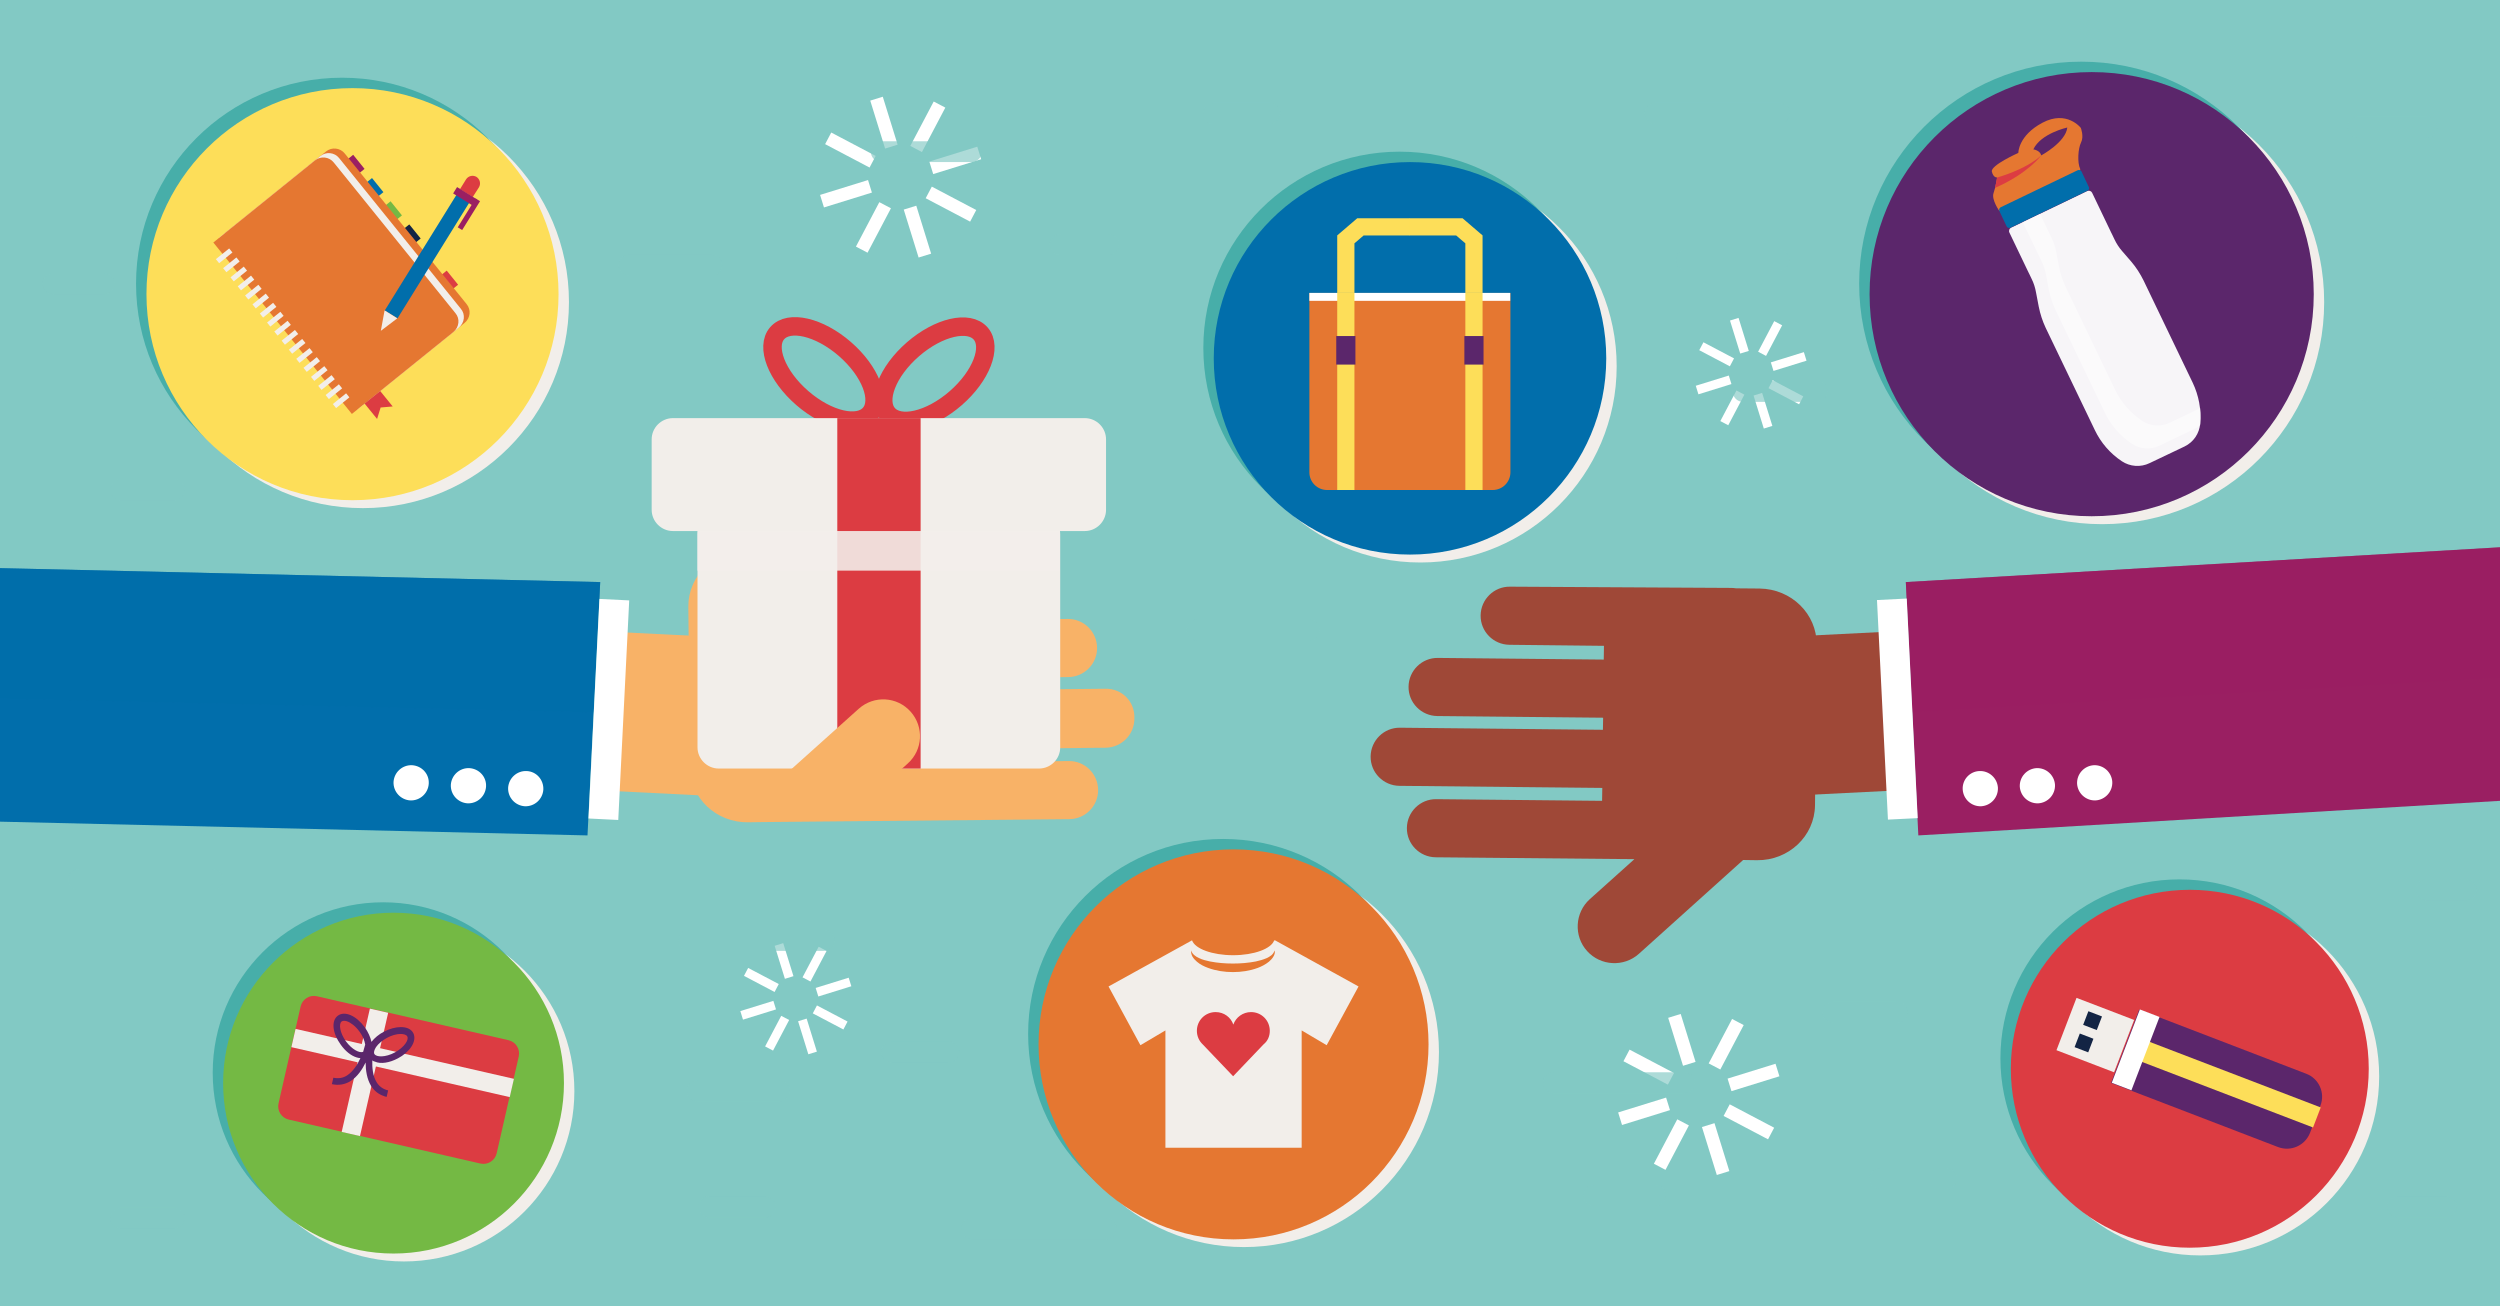 <?xml version="1.0" encoding="utf-8"?>
<!-- Generator: Adobe Illustrator 19.1.0, SVG Export Plug-In . SVG Version: 6.00 Build 0)  -->
<svg version="1.1" id="Layer_1" xmlns="http://www.w3.org/2000/svg" xmlns:xlink="http://www.w3.org/1999/xlink" x="0px" y="0px"
	 viewBox="0 0 1200 627" style="enable-background:new 0 0 1200 627;" xml:space="preserve">
<style type="text/css">
	.st0{fill:#82C9C4;}
	.st1{fill:#FFFFFF;}
	.st2{fill:#9F4837;}
	.st3{fill:#9A1F62;}
	.st4{opacity:0.5;fill:#9A1F62;}
	.st5{fill:#F8B267;}
	.st6{fill:#016EAB;}
	.st7{opacity:0.5;fill:#016EAB;}
	.st8{fill:none;stroke:#DC3C42;stroke-width:8.872;stroke-miterlimit:10;}
	.st9{fill:#F2EEEA;}
	.st10{fill:#DC3C42;}
	.st11{opacity:0.89;fill:#F2EEEA;}
	.st12{fill:#47AEA9;}
	.st13{fill:#FDDE59;}
	.st14{fill:#5B266B;}
	.st15{fill:#E57731;}
	.st16{fill:#74B944;}
	.st17{fill:none;stroke:#FDDE59;stroke-width:8.266;stroke-miterlimit:10;}
	.st18{fill:#132444;}
	.st19{opacity:0.66;}
	.st20{fill:none;stroke:#82C9C4;stroke-width:10;stroke-linecap:round;stroke-linejoin:round;stroke-miterlimit:10;}
	.st21{opacity:0.95;fill:#FFFFFF;}
	.st22{opacity:0.49;fill:#FFFFFF;}
</style>
<rect class="st0" width="1200" height="627"/>
<g>
	
		<rect x="421.2" y="46.8" transform="matrix(0.955 -0.296 0.296 0.955 1.62 128.276)" class="st1" width="6.3" height="24.1"/>
	
		<rect x="442.1" y="48.8" transform="matrix(0.885 0.466 -0.466 0.885 79.662 -200.485)" class="st1" width="6.3" height="24.1"/>
	
		<rect x="455.4" y="65" transform="matrix(0.296 0.955 -0.955 0.296 396.364 -383.739)" class="st1" width="6.3" height="24.1"/>
	
		<rect x="453.3" y="85.9" transform="matrix(-0.466 0.885 -0.885 -0.466 755.856 -260.328)" class="st1" width="6.3" height="24.1"/>
	
		<rect x="437.1" y="99.2" transform="matrix(-0.955 0.296 -0.296 -0.955 893.742 87.107)" class="st1" width="6.3" height="24.1"/>
	
		<rect x="416.3" y="97.1" transform="matrix(-0.885 -0.466 0.466 -0.885 739.597 401.233)" class="st1" width="6.3" height="24.1"/>
	
		<rect x="403" y="80.9" transform="matrix(-0.296 -0.955 0.955 -0.296 437.53 508.385)" class="st1" width="6.3" height="24.1"/>
	<rect x="405" y="60.1" transform="matrix(0.466 -0.885 0.885 0.466 154.14 399.609)" class="st1" width="6.3" height="24.1"/>
</g>
<g>
	
		<rect x="804.3" y="487.1" transform="matrix(0.955 -0.296 0.296 0.955 -111.567 261.449)" class="st1" width="6.3" height="24.1"/>
	
		<rect x="825.2" y="489.1" transform="matrix(0.885 0.466 -0.466 0.885 329.018 -328.296)" class="st1" width="6.3" height="24.1"/>
	
		<rect x="838.5" y="505.3" transform="matrix(0.296 0.955 -0.955 0.296 1086.618 -439.737)" class="st1" width="6.3" height="24.1"/>
	
		<rect x="836.5" y="526.2" transform="matrix(-0.466 0.885 -0.885 -0.466 1707.09 46.212)" class="st1" width="6.3" height="24.1"/>
	
		<rect x="820.3" y="539.5" transform="matrix(-0.955 0.296 -0.296 -0.955 1773.166 834.544)" class="st1" width="6.3" height="24.1"/>
	
		<rect x="799.4" y="537.4" transform="matrix(-0.885 -0.466 0.466 -0.885 1256.479 1409.654)" class="st1" width="6.3" height="24.1"/>
	
		<rect x="786.1" y="521.2" transform="matrix(-0.296 -0.955 0.955 -0.296 513.514 1444.993)" class="st1" width="6.3" height="24.1"/>
	
		<rect x="788.1" y="500.4" transform="matrix(0.466 -0.885 0.885 0.466 -30.857 973.678)" class="st1" width="6.3" height="24.1"/>
</g>
<g>
	
		<rect x="374.3" y="453" transform="matrix(0.955 -0.296 0.296 0.955 -119.705 132.157)" class="st1" width="4.3" height="16.6"/>
	
		<rect x="388.7" y="454.4" transform="matrix(0.885 0.466 -0.466 0.885 260.701 -128.841)" class="st1" width="4.3" height="16.6"/>
	
		<rect x="397.9" y="465.6" transform="matrix(0.296 0.955 -0.955 0.296 734.242 -48.517)" class="st1" width="4.3" height="16.6"/>
	
		<rect x="396.5" y="480" transform="matrix(-0.466 0.885 -0.885 -0.466 1016.398 363.122)" class="st1" width="4.3" height="16.6"/>
	
		<rect x="385.3" y="489.1" transform="matrix(-0.955 0.296 -0.296 -0.955 904.84 857.822)" class="st1" width="4.3" height="16.6"/>
	
		<rect x="370.9" y="487.7" transform="matrix(-0.885 -0.466 0.466 -0.885 472.037 1108.745)" class="st1" width="4.3" height="16.6"/>
	
		<rect x="361.8" y="476.6" transform="matrix(-0.296 -0.955 0.955 -0.296 8.573 976.024)" class="st1" width="4.3" height="16.6"/>
	
		<rect x="363.2" y="462.2" transform="matrix(0.466 -0.885 0.885 0.466 -221.187 574.461)" class="st1" width="4.3" height="16.6"/>
</g>
<g>
	
		<rect x="832.9" y="152.8" transform="matrix(0.955 -0.296 0.296 0.955 -10.253 254.475)" class="st1" width="4.3" height="16.6"/>
	
		<rect x="847.3" y="154.2" transform="matrix(0.885 0.466 -0.466 0.885 173.627 -377.168)" class="st1" width="4.3" height="16.6"/>
	
		<rect x="856.5" y="165.4" transform="matrix(0.296 0.955 -0.955 0.296 770.288 -697.892)" class="st1" width="4.3" height="16.6"/>
	
		<rect x="855.1" y="179.7" transform="matrix(-0.466 0.885 -0.885 -0.466 1423.085 -482.776)" class="st1" width="4.3" height="16.6"/>
	
		<rect x="843.9" y="188.9" transform="matrix(-0.955 0.296 -0.296 -0.955 1712.574 135.042)" class="st1" width="4.3" height="16.6"/>
	
		<rect x="829.5" y="187.5" transform="matrix(-0.885 -0.466 0.466 -0.885 1476.297 756.609)" class="st1" width="4.3" height="16.6"/>
	
		<rect x="820.4" y="176.3" transform="matrix(-0.296 -0.955 0.955 -0.296 889.712 1024.936)" class="st1" width="4.3" height="16.6"/>
	
		<rect x="821.8" y="162" transform="matrix(0.466 -0.885 0.885 0.466 289.312 819.897)" class="st1" width="4.3" height="16.6"/>
</g>
<g>
	<g>
		
			<rect x="849.9" y="317.6" transform="matrix(-4.982324e-02 -0.999 0.999 -4.982324e-02 590.178 1246.548)" class="st2" width="76.3" height="49.9"/>
		<g>
			<polygon class="st3" points="1200,262.7 1200,384.4 920.8,401 914.8,279.4 			"/>
			<polygon class="st4" points="1200,262.7 1200,325.4 917.9,342 914.8,279.4 			"/>
			
				<rect x="857.9" y="333.4" transform="matrix(-4.982990e-02 -0.999 0.999 -4.982990e-02 615.894 1267.067)" class="st1" width="105.5" height="14.3"/>
			<path class="st1" d="M950.1,370.1c4.7-0.2,8.6,3.4,8.9,8c0.2,4.7-3.4,8.6-8,8.9c-4.7,0.2-8.6-3.4-8.9-8
				C941.8,374.3,945.4,370.3,950.1,370.1z"/>
			<path class="st1" d="M977.5,368.7c4.7-0.2,8.6,3.4,8.9,8c0.2,4.7-3.4,8.6-8,8.9c-4.7,0.2-8.6-3.4-8.9-8
				C969.3,372.9,972.9,369,977.5,368.7z"/>
			<path class="st1" d="M1005,367.3c4.7-0.2,8.6,3.4,8.9,8c0.2,4.7-3.4,8.6-8,8.9c-4.7,0.2-8.6-3.4-8.9-8
				C996.8,371.5,1000.4,367.6,1005,367.3z"/>
		</g>
		<path class="st2" d="M724.8,281.6c-7.7-0.1-14,6.1-14.1,13.8c-0.1,7.7,6.1,14,13.8,14.1l45.4,0.5l-0.1,6.6l-79.6-0.8
			c-7.7-0.1-14,6.1-14.1,13.8c-0.1,7.7,6.1,14,13.8,14.1l79.6,0.8l-0.1,5.8l-97.4-1c-7.7-0.1-14,6.1-14.1,13.8
			c-0.1,7.7,6.1,14,13.8,14.1l97.4,1l-0.1,6.2l-79.6-0.8c-7.7-0.1-14,6.1-14.1,13.8c-0.1,7.7,6.1,14,13.8,14.1l95.4,0.9l-21.4,19.2
			c-7.2,6.5-7.8,17.7-1.3,24.9c6.5,7.2,17.7,7.8,24.9,1.3l50-45l6.6,0.1c15.3,0.2,27.7-11.6,27.9-26.3l0.8-77.2
			c0.1-14.7-12.1-26.7-27.4-26.9l-11.3-0.1c-0.7-0.1-1.5-0.2-2.3-0.2L724.8,281.6z"/>
	</g>
	<g>
		<g>
			
				<rect x="276.6" y="317.6" transform="matrix(4.982324e-02 -0.999 0.999 4.982324e-02 -42.997 639.882)" class="st5" width="76.3" height="49.9"/>
			<g>
				<polygon class="st6" points="0,272.7 0,394.4 282,401 288.1,279.4 				"/>
				<polygon class="st7" points="0,272.7 0,335.4 284.9,342 288.1,279.4 				"/>
				
					<rect x="239.4" y="333.4" transform="matrix(4.982990e-02 -0.999 0.999 4.982990e-02 -62.517 615.421)" class="st1" width="105.5" height="14.3"/>
				<path class="st1" d="M252.8,370.1c-4.7-0.2-8.6,3.4-8.9,8c-0.2,4.7,3.4,8.6,8,8.9c4.7,0.2,8.6-3.4,8.9-8
					C261,374.3,257.5,370.3,252.8,370.1z"/>
				<path class="st1" d="M225.3,368.7c-4.7-0.2-8.6,3.4-8.9,8c-0.2,4.7,3.4,8.6,8,8.9c4.7,0.2,8.6-3.4,8.9-8
					C233.6,372.9,230,369,225.3,368.7z"/>
				<path class="st1" d="M197.8,367.3c-4.7-0.2-8.6,3.4-8.9,8c-0.2,4.7,3.4,8.6,8,8.9c4.7,0.2,8.6-3.4,8.9-8
					C206.1,371.5,202.5,367.6,197.8,367.3z"/>
			</g>
		</g>
		<g>
			<path class="st5" d="M530.7,330.6l-97.4,1l-0.1-5.8l79.6-0.8c7.7-0.1,13.9-6.4,13.8-14.1c-0.1-7.7-6.4-13.9-14.1-13.8l-79.6,0.8
				l-0.1-6.6l45.4-0.5c7.7-0.1,13.9-6.4,13.8-14.1c-0.1-7.7-6.4-13.9-14.1-13.8l-106.5,1.1c-0.8,0-1.5,0.1-2.3,0.2l-11.3,0.1
				c-15.3,0.1-27.5,12.2-27.4,26.9l0.8,77.2c0.1,14.7,12.6,26.5,27.9,26.3l6.6-0.1l52.2-0.5l95.4-0.9c7.7-0.1,13.9-6.4,13.8-14.1
				c-0.1-7.7-6.4-13.9-14.1-13.8l-79.6,0.8l-0.1-6.2l97.4-1c7.7-0.1,13.9-6.4,13.8-14.1C544.8,336.7,538.5,330.5,530.7,330.6z"/>
		</g>
		<g>
			<g>
				
					<ellipse transform="matrix(0.655 -0.755 0.755 0.655 0.882 360.44)" class="st8" cx="395.5" cy="179.3" rx="15.6" ry="29.5"/>
				
					<ellipse transform="matrix(-0.655 -0.755 0.755 -0.655 606.652 635.25)" class="st8" cx="448.2" cy="179.3" rx="15.6" ry="29.5"/>
			</g>
			<path class="st9" d="M498.7,368.9H345c-5.6,0-10.2-4.6-10.2-10.2V256.5c0-5.6,4.6-10.2,10.2-10.2h153.7c5.6,0,10.2,4.6,10.2,10.2
				v102.2C508.9,364.4,504.3,368.9,498.7,368.9z"/>
			<path class="st9" d="M520.7,254.9H323c-5.6,0-10.2-4.6-10.2-10.2v-33.8c0-5.6,4.6-10.2,10.2-10.2h197.7c5.6,0,10.2,4.6,10.2,10.2
				v33.8C530.9,250.3,526.3,254.9,520.7,254.9z"/>
			<rect x="401.9" y="200.7" class="st10" width="40" height="168.2"/>
			<rect x="334.8" y="254.9" class="st11" width="174" height="19"/>
		</g>
		<path class="st5" d="M412.2,340.2c7.3-6.5,18.4-5.9,24.9,1.4c6.5,7.3,5.9,18.4-1.4,24.9l-21.4,19.2l-52.2-0.6L412.2,340.2z"/>
	</g>
	<circle class="st9" cx="174.2" cy="145" r="98.9"/>
	<circle class="st9" cx="681.8" cy="175.8" r="94.2"/>
	<circle class="st9" cx="1009" cy="145" r="106.6"/>
	<circle class="st9" cx="1056.1" cy="516.7" r="85.9"/>
	<circle class="st9" cx="597.1" cy="505" r="93.6"/>
	<circle class="st9" cx="193.9" cy="523.7" r="81.8"/>
	<circle class="st12" cx="164.2" cy="136.2" r="98.9"/>
	<circle class="st12" cx="671.8" cy="167" r="94.2"/>
	<circle class="st12" cx="999" cy="136.2" r="106.6"/>
	<circle class="st12" cx="1046.1" cy="508" r="85.9"/>
	<circle class="st12" cx="587.1" cy="496.3" r="93.6"/>
	<circle class="st12" cx="183.9" cy="514.9" r="81.8"/>
	<circle class="st13" cx="169.2" cy="141.2" r="98.9"/>
	<circle class="st6" cx="676.8" cy="172" r="94.2"/>
	<circle class="st14" cx="1004" cy="141.2" r="106.6"/>
	<circle class="st10" cx="1051.1" cy="513" r="85.9"/>
	<circle class="st15" cx="592.1" cy="501.3" r="93.6"/>
	<circle class="st16" cx="188.9" cy="519.9" r="81.8"/>
	<g>
		<path class="st15" d="M716.5,235.2H637c-4.7,0-8.5-3.8-8.5-8.5v-86.1H725v86.1C725,231.4,721.2,235.2,716.5,235.2z"/>
		<rect x="628.5" y="140.6" class="st1" width="96.4" height="3.8"/>
		<g>
			<polyline class="st17" points="646,140.6 646,114.9 653,108.9 676.8,108.9 			"/>
			<polyline class="st17" points="707.5,140.6 707.5,114.9 700.5,108.9 676.7,108.9 			"/>
		</g>
		<line class="st17" x1="646" y1="140.6" x2="646" y2="235.2"/>
		<line class="st17" x1="707.5" y1="140.6" x2="707.5" y2="235.2"/>
		<rect x="641.4" y="161.3" class="st14" width="9.2" height="13.7"/>
		<rect x="702.9" y="161.3" class="st14" width="9.2" height="13.7"/>
	</g>
	<g>
		<path class="st14" d="M1093.5,550.6l-80.2-30.8l13.5-35.2l80.2,30.8c6.1,2.3,9.2,9.2,6.8,15.3l-5,13.1
			C1106.4,549.9,1099.6,552.9,1093.5,550.6z"/>
		
			<rect x="991.4" y="483.5" transform="matrix(-0.934 -0.358 0.358 -0.934 1767.624 1321.207)" class="st9" width="29.6" height="26.9"/>
		<g>
			
				<rect x="1000.5" y="486.4" transform="matrix(0.934 0.358 -0.358 0.934 242.085 -327.088)" class="st18" width="7" height="7"/>
			
				<rect x="996.4" y="497.1" transform="matrix(0.934 0.358 -0.358 0.934 245.633 -324.916)" class="st18" width="7" height="7"/>
		</g>
		
			<rect x="1022.9" y="514.8" transform="matrix(0.934 0.358 -0.358 0.934 257.113 -348.312)" class="st13" width="91.8" height="10.3"/>
		
			<rect x="1019.6" y="485.1" transform="matrix(0.934 0.358 -0.358 0.934 248.497 -333.575)" class="st1" width="10.1" height="37.7"/>
	</g>
	<g>
		<path class="st9" d="M612.1,451.4h-0.5c-1.4,4-9.7,7.1-19.7,7.1s-18.3-3.1-19.7-7.1h-0.1l-40,22.1l15.3,28.2l12-7.1v56.3h32.7
			h32.7v-56.3l12,7.1l15.3-28.2L612.1,451.4z M611.2,459.2c-0.5,0.9-1.3,1.7-2.1,2.4c-1.6,1.3-3.5,2.3-5.4,3c-3.8,1.4-7.9,2-11.9,2
			c-4,0-8.1-0.6-11.9-2c-1.9-0.7-3.8-1.6-5.4-3c-0.8-0.7-1.5-1.4-2.1-2.4c-0.5-0.9-0.8-2-0.6-3c0.2,1,0.8,1.7,1.5,2.3
			c0.7,0.6,1.4,1,2.3,1.4c1.6,0.8,3.4,1.2,5.2,1.6c3.6,0.7,7.3,1,11,1c3.7,0,7.4-0.3,11-1c1.8-0.4,3.6-0.9,5.2-1.6
			c0.8-0.4,1.6-0.8,2.3-1.4c0.7-0.6,1.2-1.3,1.5-2.3C612.1,457.1,611.8,458.3,611.2,459.2z"/>
		<path class="st10" d="M609.5,494.8c0-5-4-9-9-9c-3.9,0-7.3,2.5-8.5,6c-1.2-3.5-4.5-6-8.5-6c-5,0-9,4-9,9c0,2.6,1.1,4.9,2.8,6.5
			l0,0l14.6,15.3l14.6-15.3l0,0C608.5,499.7,609.5,497.4,609.5,494.8z"/>
	</g>
	<g class="st19">
		<line class="st20" x1="423" y1="72.8" x2="466.3" y2="72.8"/>
		<line class="st20" x1="508.9" y1="117.4" x2="532.1" y2="117.4"/>
		<line class="st20" x1="794.5" y1="54.4" x2="854" y2="54.4"/>
		<line class="st20" x1="836.7" y1="187.9" x2="872.2" y2="187.9"/>
		<line class="st20" x1="809.4" y1="124.8" x2="854" y2="124.8"/>
		<line class="st20" x1="1132" y1="61.1" x2="1164.8" y2="61.1"/>
		<line class="st20" x1="1137" y1="187.9" x2="1164.8" y2="187.9"/>
		<line class="st20" x1="574.7" y1="302.4" x2="628.5" y2="302.4"/>
		<line class="st20" x1="302" y1="127.3" x2="341.6" y2="127.3"/>
		<line class="st20" x1="25.5" y1="136.2" x2="49.9" y2="136.2"/>
		<line class="st20" x1="58" y1="235.1" x2="83.6" y2="235.1"/>
		<line class="st20" x1="37.7" y1="422.2" x2="102.1" y2="422.2"/>
		<line class="st20" x1="330.7" y1="451.4" x2="395.5" y2="451.4"/>
		<line class="st20" x1="334.8" y1="523.7" x2="374" y2="523.7"/>
		<line class="st20" x1="58" y1="584.7" x2="83.6" y2="584.7"/>
		<line class="st20" x1="340.3" y1="579.3" x2="367.3" y2="579.3"/>
		<line class="st20" x1="428" y1="505" x2="455.4" y2="505"/>
		<line class="st20" x1="466.3" y1="589.8" x2="530.9" y2="589.8"/>
		<line class="st20" x1="745.7" y1="519.7" x2="808.4" y2="519.7"/>
		<line class="st20" x1="765.1" y1="573.8" x2="794.5" y2="573.8"/>
		<line class="st20" x1="879.9" y1="485.9" x2="910.7" y2="485.9"/>
		<line class="st20" x1="902.4" y1="565.7" x2="934.2" y2="565.7"/>
		<line class="st20" x1="1164.8" y1="427.1" x2="1183.8" y2="427.1"/>
		<line class="st20" x1="582.5" y1="54.4" x2="609.5" y2="54.4"/>
		<line class="st20" x1="1150.9" y1="579.3" x2="1174.3" y2="579.3"/>
	</g>
	<g>
		<path class="st10" d="M230.6,558.5l-92-21.1c-3.5-0.8-5.7-4.3-4.9-7.8l10.6-46.5c0.8-3.5,4.3-5.7,7.8-4.9l92,21.1
			c3.5,0.8,5.7,4.3,4.9,7.8l-10.6,46.5C237.6,557.1,234.1,559.3,230.6,558.5z"/>
		
			<rect x="170.5" y="484.3" transform="matrix(0.975 0.223 -0.223 0.975 119.308 -26.081)" class="st9" width="9" height="60.7"/>
		
			<rect x="188.7" y="456.7" transform="matrix(0.223 -0.975 0.975 0.223 -347.499 584.777)" class="st9" width="9" height="107.5"/>
		<path class="st14" d="M191,508c2.7-1.4,5-3.4,6.4-5.5c1.6-2.4,1.9-4.7,1-6.6c-1-1.9-3.1-2.9-6-2.9c-2.5,0-5.4,0.8-8.1,2.2
			c-2.5,1.3-4.5,3-6,4.9c-0.5-2.3-1.6-4.7-3.2-7c-4.1-5.6-9.6-8-12.9-5.6c-3.3,2.4-2.7,8.4,1.4,14c2.2,3.1,4.9,5.2,7.4,6
			c0.7,0.2,1.3,0.4,2,0.4c-1.4,3.1-3.5,6.4-6.4,8.3c-2,1.3-4.2,1.6-6.6,1.1l-0.7,3.1c3.2,0.7,6.3,0.2,9-1.5c3.3-2.1,5.6-5.6,7.2-8.9
			c0,3.7,0.6,7.9,2.6,11.2c1.5,2.4,3.5,4,6.1,4.9c0.4,0.2,0.9,0.3,1.4,0.4l0.7-3.1c-2.4-0.6-4.2-1.8-5.5-3.9
			c-1.9-3-2.2-7.1-2.1-10.5c0.4,0.3,0.8,0.5,1.3,0.6C182.7,510.8,186.9,510.2,191,508z M180.5,502.6c1.1-1.6,3-3.2,5.2-4.4
			c2.2-1.2,4.6-1.9,6.6-1.9c0.8,0,1.4,0.1,2,0.3c0.6,0.2,1,0.5,1.2,0.9c0.4,0.8,0.1,2-0.8,3.3c-1.1,1.6-3,3.2-5.2,4.4
			c-4.5,2.4-8.9,2.3-9.8,0.7C179.3,505.2,179.6,504,180.5,502.6z M166.1,499.9c-3-4.1-3.6-8.5-2.1-9.6c0.6-0.4,1.5-0.4,2.5-0.1
			c1.8,0.6,4.1,2.3,6,4.9c1.5,2,2.5,4.3,2.8,6.3c0,0,0,0,0,0c-0.1,0.5-0.5,1.8-1,3.5C172.5,505.6,168.9,503.7,166.1,499.9z"/>
	</g>
	<g>
		<g>
			
				<rect x="169.1" y="74.4" transform="matrix(0.778 -0.628 0.628 0.778 -11.56 124.868)" class="st3" width="3.6" height="8.7"/>
			
				<rect x="178.1" y="85.6" transform="matrix(0.778 -0.628 0.628 0.778 -16.55 132.976)" class="st6" width="3.6" height="8.7"/>
			
				<rect x="187" y="96.7" transform="matrix(0.778 -0.628 0.628 0.778 -21.539 141.083)" class="st16" width="3.6" height="8.7"/>
			
				<rect x="196" y="107.8" transform="matrix(0.778 -0.628 0.628 0.778 -26.528 149.19)" class="st18" width="3.6" height="8.7"/>
			
				<rect x="205" y="118.9" transform="matrix(0.778 -0.628 0.628 0.778 -31.517 157.298)" class="st13" width="3.6" height="8.7"/>
			
				<rect x="214" y="130" transform="matrix(0.778 -0.628 0.628 0.778 -36.506 165.405)" class="st10" width="3.6" height="8.7"/>
		</g>
		<path class="st15" d="M223,155l-48.8,39.4l-66.5-82.3l48.8-39.4c2.7-2.2,6.8-1.8,9,1L224,146C226.2,148.7,225.8,152.7,223,155z"/>
		<path class="st9" d="M220.3,157.2l-48.8,39.4l-66.5-82.3l48.8-39.4c2.7-2.2,6.8-1.8,9,1l58.4,72.3
			C223.5,150.9,223,154.9,220.3,157.2z"/>
		<path class="st15" d="M217.7,159.3l-48.8,39.4l-66.5-82.3L151.2,77c2.7-2.2,6.8-1.8,9,1l58.4,72.3
			C220.9,153,220.4,157,217.7,159.3z"/>
		<g>
			
				<rect x="103.5" y="121.5" transform="matrix(0.778 -0.628 0.628 0.778 -53.203 94.869)" class="st9" width="8.2" height="2.5"/>
			
				<rect x="107" y="125.8" transform="matrix(0.778 -0.628 0.628 0.778 -55.155 98.041)" class="st9" width="8.2" height="2.5"/>
			
				<rect x="110.5" y="130.2" transform="matrix(0.778 -0.628 0.628 0.778 -57.107 101.214)" class="st9" width="8.2" height="2.5"/>
			
				<rect x="114" y="134.5" transform="matrix(0.778 -0.628 0.628 0.778 -59.059 104.386)" class="st9" width="8.2" height="2.5"/>
			
				<rect x="117.5" y="138.9" transform="matrix(0.778 -0.628 0.628 0.778 -61.012 107.559)" class="st9" width="8.2" height="2.5"/>
			
				<rect x="121.1" y="143.2" transform="matrix(0.778 -0.628 0.628 0.778 -62.964 110.731)" class="st9" width="8.2" height="2.5"/>
			
				<rect x="124.6" y="147.6" transform="matrix(0.778 -0.628 0.628 0.778 -64.916 113.903)" class="st9" width="8.2" height="2.5"/>
			
				<rect x="128.1" y="151.9" transform="matrix(0.778 -0.628 0.628 0.778 -66.868 117.076)" class="st9" width="8.2" height="2.5"/>
			
				<rect x="131.6" y="156.2" transform="matrix(0.778 -0.628 0.628 0.778 -68.821 120.248)" class="st9" width="8.2" height="2.5"/>
			
				<rect x="135.1" y="160.6" transform="matrix(0.778 -0.628 0.628 0.778 -70.773 123.421)" class="st9" width="8.2" height="2.5"/>
			
				<rect x="138.6" y="164.9" transform="matrix(0.778 -0.628 0.628 0.778 -72.725 126.593)" class="st9" width="8.2" height="2.5"/>
			
				<rect x="142.1" y="169.3" transform="matrix(0.778 -0.628 0.628 0.778 -74.677 129.766)" class="st9" width="8.2" height="2.5"/>
			
				<rect x="145.6" y="173.6" transform="matrix(0.778 -0.628 0.628 0.778 -76.63 132.938)" class="st9" width="8.2" height="2.5"/>
			
				<rect x="149.2" y="178" transform="matrix(0.778 -0.628 0.628 0.778 -78.582 136.111)" class="st9" width="8.2" height="2.5"/>
			
				<rect x="152.7" y="182.3" transform="matrix(0.778 -0.628 0.628 0.778 -80.534 139.283)" class="st9" width="8.2" height="2.5"/>
			
				<rect x="156.2" y="186.7" transform="matrix(0.778 -0.628 0.628 0.778 -82.487 142.455)" class="st9" width="8.2" height="2.5"/>
			
				<rect x="159.7" y="191" transform="matrix(0.778 -0.628 0.628 0.778 -84.439 145.628)" class="st9" width="8.2" height="2.5"/>
		</g>
		<polygon class="st10" points="188.5,195.1 182.7,195.6 181,201.1 175,193.7 182.5,187.7 		"/>
	</g>
	<g>
		<path class="st10" d="M226.9,94.6l-6.1-3.8l2.9-4.7c1.1-1.7,3.3-2.2,5-1.2v0c1.7,1.1,2.2,3.3,1.2,5L226.9,94.6z"/>
		<rect x="201.7" y="89" transform="matrix(0.85 0.527 -0.527 0.85 95.456 -89.876)" class="st6" width="7.2" height="67"/>
		
			<rect x="217.5" y="92.5" transform="matrix(0.85 0.527 -0.527 0.85 83.269 -103.455)" class="st3" width="11.2" height="3.6"/>
		
			<rect x="223.7" y="94.7" transform="matrix(0.85 0.527 -0.527 0.85 88.059 -103.126)" class="st3" width="2.5" height="16.3"/>
		<polygon class="st9" points="184.6,149 182.8,158.8 190.7,152.8 		"/>
	</g>
	<g>
		<path class="st21" d="M1023.1,125.7l-4.5-5.2c-1.5-1.7-2.7-3.6-3.7-5.7l-1-2.1l-0.6-1.2l-9.1-19c-0.4-0.8-1.4-1.2-2.3-0.8
			l-36.6,17.6c-0.8,0.4-1.2,1.4-0.8,2.3l9.1,19l0.6,1.2l1,2.1c1,2,1.7,4.2,2.1,6.5l1.3,6.8c0.7,3.5,1.8,6.9,3.3,10.1l23.6,49.1
			c2.9,6.1,7.4,11.3,13,15c3.9,2.6,9,3,13.3,0.9l8.4-4l8.4-4c4.3-2.1,7.1-6.2,7.5-11v0c0.6-6.7-0.7-13.5-3.6-19.6l-23.6-49.1
			C1027.3,131.4,1025.4,128.4,1023.1,125.7z"/>
		<path class="st22" d="M1044.9,209.9l8.4-4c1-0.5,1.9-1.1,2.8-1.8c0-0.3,0.1-0.6,0.1-0.9v0c0.2-2.4,0.2-4.9-0.1-7.3l-6.2,3l-8.4,4
			c-4.3,2.1-9.3,1.7-13.3-0.9c-5.6-3.8-10.1-8.9-13-15l-23.6-49.1c-1.5-3.2-2.7-6.6-3.3-10.1L987,121c-0.4-2.2-1.1-4.4-2.1-6.5
			l-1-2.1l-0.6-1.2l-4.1-8.6l-8.3,4l7.5,15.6l0.6,1.2l1,2.1c1,2,1.7,4.2,2.1,6.5l1.3,6.8c0.7,3.5,1.8,6.9,3.3,10.1l23.6,49.1
			c2.9,6.1,7.4,11.3,13,15c3.9,2.6,9,3,13.3,0.9L1044.9,209.9z"/>
		<path class="st15" d="M980.4,58.9c-11.7,6.2-11.6,14.5-11.6,14.5s-13.5,6-12.7,9c0.7,3,2.5,2.8,2.5,2.8s-0.6,4.4-1.7,7.5
			c-1.1,3.1,2.8,8.6,2.8,8.6s40.3-17.1,38.8-20.2c-1.5-3.1-1-9.9,0.4-12.7c1.5-2.9-0.1-7-0.1-7S992.1,52.7,980.4,58.9z M979.8,74.6
			c-0.6-2.5-3.8-2.9-3.8-2.9c3.6-7.7,16.3-10.5,16.3-10.5C991.6,68.2,979.8,74.6,979.8,74.6z"/>
		<path class="st6" d="M1002,91.5l-37,17.8c-0.7,0.3-1.5,0-1.8-0.6l-3.5-7.4c-0.3-0.7,0-1.5,0.6-1.8l37-17.8c0.7-0.3,1.5,0,1.8,0.6
			l3.5,7.4C1003,90.4,1002.7,91.2,1002,91.5z"/>
		<g>
			<path class="st18" d="M958.6,85.2l-0.5-0.1C958.4,85.2,958.6,85.2,958.6,85.2z"/>
			<path class="st10" d="M958.6,85.2c0,0-0.4,2.5-1,5c16-7,22.2-15.6,22.2-15.6C972.1,81.6,958.6,85.2,958.6,85.2z"/>
		</g>
	</g>
</g>
</svg>
